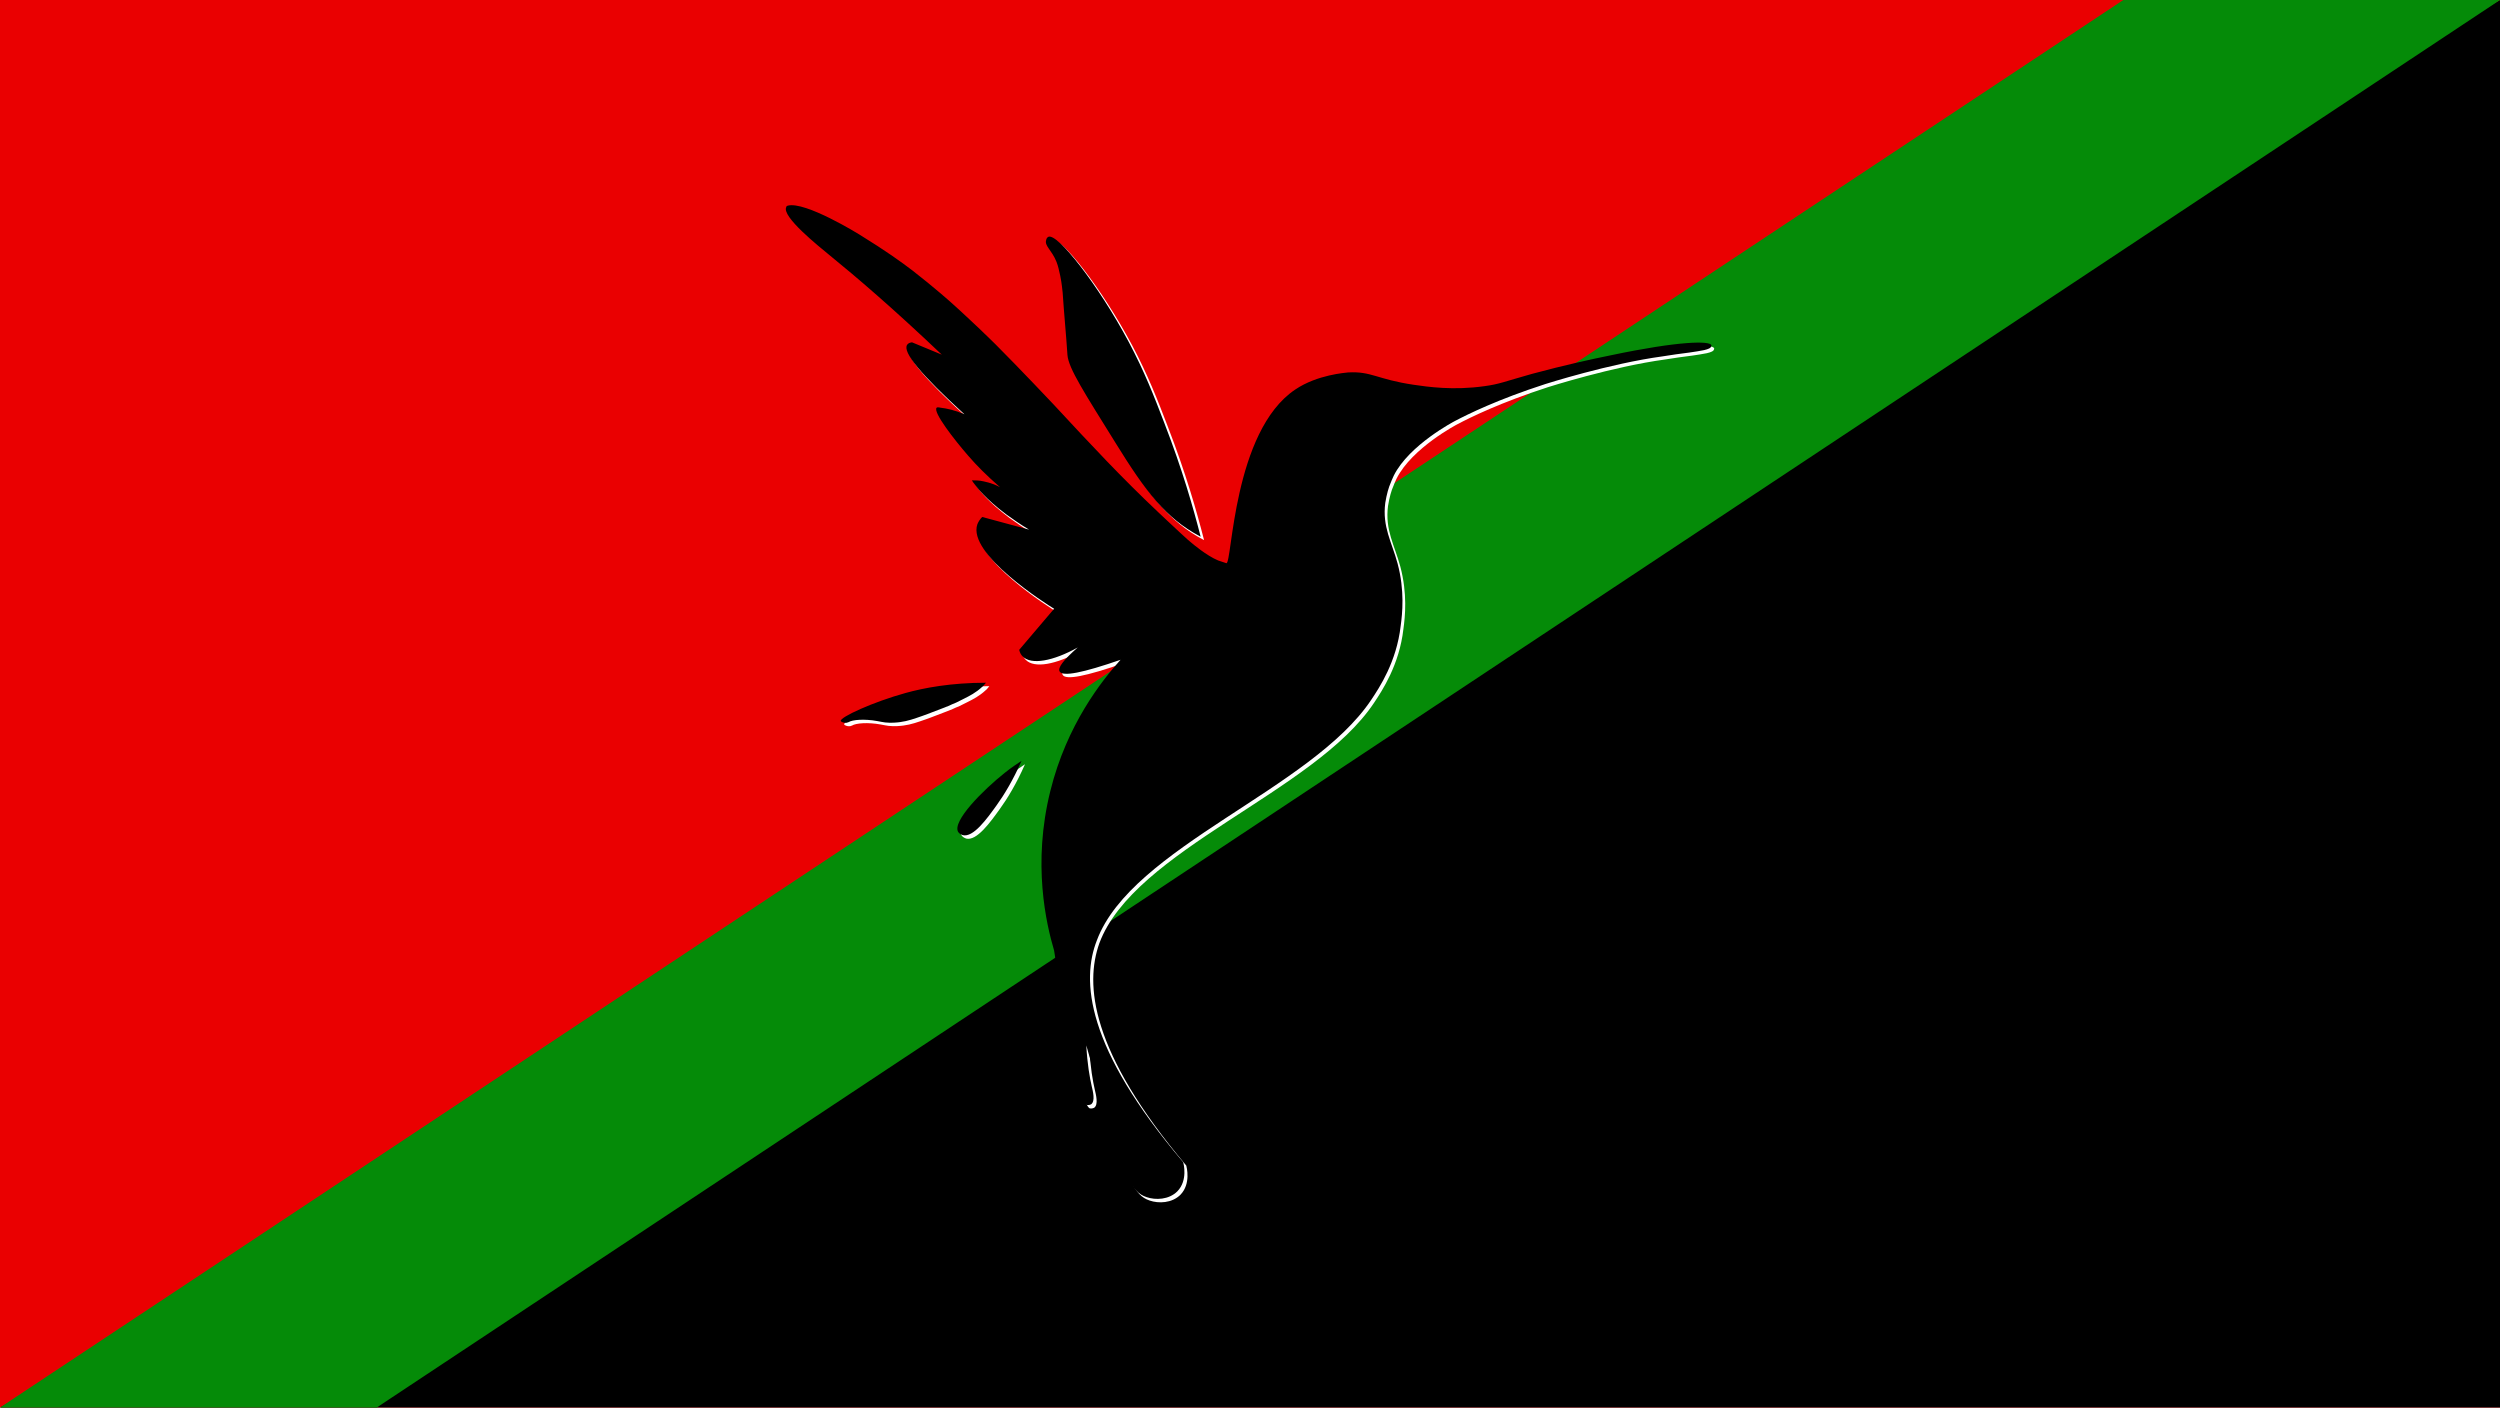 <?xml version="1.0" encoding="UTF-8" standalone="no"?>
<!-- Generator: Adobe Illustrator 27.1.1, SVG Export Plug-In . SVG Version: 6.00 Build 0)  -->

<svg
   version="1.1"
   id="Layer_1"
   x="0px"
   y="0px"
   viewBox="0 0 730 411"
   style="enable-background:new 0 0 730 411;"
   xml:space="preserve"
   sodipodi:docname="Hummingbird_flag_of_Martinique_(variant_1).svg"
   inkscape:version="1.3 (0e150ed6c4, 2023-07-21)"
   xmlns:inkscape="http://www.inkscape.org/namespaces/inkscape"
   xmlns:sodipodi="http://sodipodi.sourceforge.net/DTD/sodipodi-0.dtd"
   xmlns="http://www.w3.org/2000/svg"
   xmlns:svg="http://www.w3.org/2000/svg"><defs
   id="defs5" /><sodipodi:namedview
   id="namedview5"
   pagecolor="#ffffff"
   bordercolor="#000000"
   borderopacity="0.25"
   inkscape:showpageshadow="2"
   inkscape:pageopacity="0.0"
   inkscape:pagecheckerboard="0"
   inkscape:deskcolor="#d1d1d1"
   inkscape:zoom="0.61922141"
   inkscape:cx="905.97642"
   inkscape:cy="171.99018"
   inkscape:window-width="1366"
   inkscape:window-height="705"
   inkscape:window-x="-8"
   inkscape:window-y="-8"
   inkscape:window-maximized="1"
   inkscape:current-layer="Layer_1" />&#10;<style
   type="text/css"
   id="style1">&#10;	.st0{fill:#EA0001;}&#10;	.st1{fill:#058B08;}&#10;	.st2{fill:#FFFFFF;}&#10;</style>&#10;<path
   class="st0"
   d="M0,0h730v411H0V0z"
   id="path1" />&#10;&#10;&#10;&#10;&#10;<path
   style="fill:#000000;stroke-width:0.5;paint-order:fill markers stroke"
   d="M 730,0 0,411 h 730 z"
   id="path6" /><path
   style="fill:#058b08;stroke-width:0.5;paint-order:fill markers stroke;fill-opacity:1"
   d="M 1e-6,411 620,0 H 730 L 110,411 Z"
   id="path7" /><path
   class="st2"
   d="m 346.398,340.36 c 0.1,0.4 1.4,5.3 -1.7,8.5 -2.5,2.5 -6.4,2.6 -9,1.7 -4.6,-1.5 -6.5,-6.6 -11.5,-23.2 -1.8,-6.1 -3.9,-13.2 -6.1,-21.1 0.3,5.5 1,9.4 1.6,12 0.3,1.3 1.1,4.3 -0.2,5.2 0,0 -0.5,0.3 -1.2,0.2 -1.5,-0.2 -4.2,-9.1 -9.6,-45.1 -2.3,-7.8 -6.4,-25.3 -1.1,-46.6 4.8,-19.4 15.1,-32.3 20.5,-38.3 -11,3.8 -16.9,5 -17.8,3.4 -0.6,-1.1 1.2,-3.4 5.3,-7 -7.2,4 -13.6,5.2 -16.1,2.6 -0.4,-0.4 -0.8,-1 -1,-1.9 l 10.2,-12 c -2,-1.2 -25.5,-16 -22.4,-24.7 0.3,-0.7 0.7,-1.4 1.4,-2.1 4.6,1.2 9.1,2.5 13.7,3.7 -2.7,-1.6 -4.9,-3.2 -6.6,-4.4 -6.3,-4.7 -8.8,-8.1 -9.8,-9.5 -0.1,-0.2 -0.2,-0.3 -0.3,-0.5 1,0 2.1,0 3.4,0.3 2,0.4 3.7,1.1 4.8,1.7 2.9,1.3 6.2,2.6 6.9,1.6 1.1,-1.5 -4.4,-7.8 -8.3,-11.5 -8.5,-8.2 -17.6,-12.5 -17.2,-13.3 0.1,-0.1 0.3,-0.2 1.2,0 1.7,0.2 4.1,0.7 6.9,1.9 -12.6,-11.5 -18.2,-18.2 -16.7,-20.3 0.3,-0.4 0.7,-0.6 1.4,-0.7 5.1,2.1 10.2,4.3 15.3,6.4 -12.2,-9.6 -24.7,-20.2 -37.4,-31.9 -5,-4.7 -9.9,-9.3 -14.6,-14 v -0.1 c 0,0 0.1,-0.2 0.4,-0.3 5.1,-1.4 20.9,8.4 20.9,8.4 8.1,5 12.2,8 15.5,10.5 2.7,2 4,3.1 4.4,3.5 3,3.6 -0.1,7.2 2.6,10.2 1.3,1.4 3.3,2 7.4,3.3 2.5,0.7 4.6,1.1 4.8,2.1 0.1,0.5 -0.5,1.1 -0.9,1.4 -0.8,4.1 -0.1,6.5 0.9,8 3.5,5.8 13.1,4.4 14.9,9.5 0.6,1.7 0.1,3.5 -0.4,4.7 25.7,17.6 34.8,25.4 36.9,28.7 0.3,0.5 2,3.5 5.4,6.3 1.8,1.5 3.4,2.4 4.6,3 0.1,0.4 0.5,2.5 2.4,3.8 1.8,1.2 4.3,1.3 6.3,0.1 0.1,0 0.6,0.2 0.8,0.3 0.8,0.3 1.5,0.5 1.6,0.5 1.7,0.3 1.9,-38.5 20.1,-50.7 6.5,-4.4 14.8,-4.9 15.4,-5 6.9,-0.4 8.4,2 19.2,3.6 4.1,0.6 11.6,1.7 20.7,0.4 4.4,-0.6 5.7,-1.3 13.9,-3.6 9.7,-2.6 17,-4.2 22.9,-5.4 20.4,-4.3 28.9,-4.2 29.4,-3 0.1,0.2 0,0.3 0,0.3 -0.1,1.1 -3.3,1.4 -6.5,1.9 -2.6,0.3 -5.1,0.7 -7.7,1.1 -15.5,2.1 -34.3,8.1 -34.3,8.1 -13.9,4.5 -22.6,8.8 -26.4,10.8 0,0 -13.3,6.9 -17.8,15.9 -0.5,1 -0.9,2.1 -0.9,2.1 -0.6,1.3 -1.2,3.4 -1.6,5.9 -0.9,7 1.9,11.4 3.6,17.7 2.1,7.9 1.4,14.6 0.9,18.2 -1.2,10.5 -6.2,18 -8.6,21.6 -17.4,26.1 -70.1,42.9 -80.2,70.2 -4.2,11.9 -2.8,31.4 25.4,64.9 z m -5.4,-215.8 c -3.1,-8.1 -5.8,-15 -10.4,-23.7 -8.9,-16.7 -20.9,-32 -23.5,-30.7 -0.4,0.2 -0.6,0.7 -0.6,0.9 -0.6,1.7 1.6,2.9 3,6.4 0.5,1.3 0.7,2.3 1.1,4.1 0.5,2.4 0.6,4.3 0.7,4.9 0.4,6.1 1,12.1 1.4,18.2 0.3,3.9 5,11.1 14,25.6 8.9,14.4 14.7,22 24.6,27.3 0.1,0.1 0.3,0.1 0.3,0.2 -2.1,-8.3 -5.4,-19.8 -10.6,-33.2 z m -75.6,78.8 c -9.4,2.6 -19.3,7.1 -18.9,8.2 0.1,0.2 0.9,0.6 1.7,0.5 l 0.6,-0.2 c 1.1,-0.7 4.6,-1 8.4,-0.3 1.3,0.2 1.3,0.3 2.3,0.4 1.7,0.2 3.6,0 4.3,-0.1 2.3,-0.3 4.2,-1 6.5,-1.8 0,0 2,-0.7 6.6,-2.5 0.4,-0.2 0.8,-0.3 0.8,-0.3 0.6,-0.3 1.1,-0.5 1.3,-0.6 0.3,-0.1 0.7,-0.3 1.2,-0.5 l 1.6,-0.8 0.8,-0.4 c 1.4,-0.7 3.4,-1.7 5.2,-3.4 0.3,-0.2 0.6,-0.6 1.1,-1.2 -10.2,0 -18.1,1.5 -23.5,3 z m 29,23.3 c -6.3,5 -15.5,14.2 -13.6,17.3 0.4,0.6 1.1,0.8 1.3,0.9 3.1,0.8 7.1,-4.8 9.9,-8.7 2.1,-2.9 4.8,-7.3 7.3,-13 -1,0.7 -2.8,1.8 -4.9,3.5 z"
   id="path4"
   style="fill:#ffffff" /><path
   d="m 345.498,339.36 c 0.1,0.4 1.4,5.3 -1.7,8.5 -2.5,2.5 -6.4,2.6 -9,1.7 -4.6,-1.5 -6.5,-6.6 -11.5,-23.2 -1.8,-6.1 -3.9,-13.2 -6.1,-21.1 0.3,5.5 1,9.4 1.6,12 0.3,1.3 1.1,4.3 -0.2,5.2 0,0 -0.5,0.3 -1.2,0.2 -1.5,-0.2 -4.2,-9.1 -9.6,-45.1 -2.3,-7.8 -6.4,-25.3 -1.1,-46.6 4.8,-19.4 15.1,-32.3 20.5,-38.3 -11,3.8 -16.9,5 -17.8,3.4 -0.6,-1.1 1.2,-3.4 5.3,-7 -7.2,4 -13.6,5.2 -16.1,2.6 -0.4,-0.4 -0.8,-1 -1,-1.9 l 10.2,-12 c -2,-1.2 -25.5,-16 -22.4,-24.7 0.3,-0.7 0.7,-1.4 1.4,-2.1 4.6,1.2 9.1,2.5 13.7,3.7 -2.7,-1.6 -4.9,-3.2 -6.6,-4.4 -6.3,-4.7 -8.8,-8.1 -9.8,-9.5 -0.1,-0.2 -0.2,-0.3 -0.3,-0.5 1,0 2.1,0 3.4,0.3 2,0.4 3.7,1.1 4.8,1.7 -3.8,-3.3 -6.9,-6.4 -9.3,-9.2 -4,-4.6 -10.4,-12.8 -9.2,-14 0.1,-0.1 0.3,-0.2 1.2,0 1.7,0.2 4.1,0.7 6.9,1.9 -12.6,-11.5 -18.2,-18.2 -16.7,-20.3 0.3,-0.4 0.7,-0.6 1.4,-0.7 l 8.7,3.6 c -14.3,-13.6 -25.1,-22.8 -32.6,-28.9 -3.4,-2.8 -14.3,-11.5 -12.8,-14.2 v -0.1 c 0,0 0.1,-0.2 0.4,-0.3 5.1,-1.4 20.9,8.4 20.9,8.4 8.1,5 12.2,8 15.5,10.5 1.8,1.4 3.9,3.1 4.4,3.5 1.8,1.5 5.4,4.4 9.6,8.3 1.8,1.7 3.9,3.6 4.6,4.3 1.2,1.1 2,1.9 2.3,2.2 0,0 1.7,1.6 3.4,3.3 6.9,6.9 16.9,17.5 16.9,17.5 11.5,12.4 19.8,21.3 30.7,31.6 1.2,1.1 4,3.8 6.3,5.9 2.2,2 2.7,2.5 3.5,3.1 0,0 4.2,3.6 7.6,5 0.1,0 2.3,0.8 2.4,0.8 1.7,0.3 1.9,-38.5 20.1,-50.7 6.5,-4.4 14.8,-4.9 15.4,-5 6.9,-0.4 8.4,2 19.2,3.6 4.1,0.6 11.6,1.7 20.7,0.4 4.4,-0.6 5.7,-1.3 13.9,-3.6 9.7,-2.6 17,-4.2 22.9,-5.4 20.4,-4.3 28.9,-4.2 29.4,-3 0.1,0.2 0,0.3 0,0.3 -0.1,1.1 -3.3,1.4 -6.5,1.9 -2.6,0.3 -5.1,0.7 -7.7,1.1 -15.5,2.1 -34.3,8.1 -34.3,8.1 -13.9,4.5 -22.6,8.8 -26.4,10.8 0,0 -13.3,6.9 -17.8,15.9 -0.5,1 -0.9,2.1 -0.9,2.1 -0.6,1.3 -1.2,3.4 -1.6,5.9 -0.9,7 1.9,11.4 3.6,17.7 2.1,7.9 1.4,14.6 0.9,18.2 -1.2,10.5 -6.2,18 -8.6,21.6 -17.5,26.2 -69.9,43 -80.1,70.2 -4.6,11.7 -3.3,31.3 25.2,64.8 z m -5.5,-215.8 c -3.1,-8.1 -5.8,-15 -10.4,-23.7 -8.9,-16.7 -20.9,-32 -23.5,-30.7 -0.4,0.2 -0.6,0.7 -0.6,0.9 -0.6,1.7 1.6,2.9 3,6.4 0.5,1.3 0.7,2.3 1.1,4.1 0.5,2.4 0.6,4.3 0.7,4.9 0.4,6.1 1,12.1 1.4,18.2 0.3,3.9 5,11.1 14,25.6 8.9,14.4 14.7,22 24.6,27.3 0.1,0.1 0.3,0.1 0.3,0.2 -2.1,-8.3 -5.4,-19.8 -10.6,-33.2 z m -75.6,78.8 c -9.4,2.6 -19.3,7.1 -18.9,8.2 0.1,0.2 0.9,0.6 1.7,0.5 l 0.6,-0.2 c 1.1,-0.7 4.6,-1 8.4,-0.3 1.3,0.2 1.3,0.3 2.3,0.4 1.7,0.2 3.6,0 4.3,-0.1 2.3,-0.3 4.2,-1 6.5,-1.8 0,0 2,-0.7 6.6,-2.5 0.4,-0.2 0.8,-0.3 0.8,-0.3 0.6,-0.3 1.1,-0.5 1.3,-0.6 0.3,-0.1 0.7,-0.3 1.2,-0.5 l 1.6,-0.8 0.8,-0.4 c 1.4,-0.7 3.4,-1.7 5.2,-3.4 0.3,-0.2 0.6,-0.6 1.1,-1.2 -10.2,0 -18.1,1.5 -23.5,3 z m 29,23.3 c -6.3,5 -15.5,14.2 -13.6,17.3 0.4,0.6 1.1,0.8 1.3,0.9 3.1,0.8 7.1,-4.8 9.9,-8.7 2.1,-2.9 4.8,-7.3 7.3,-13 -1,0.7 -2.8,1.8 -4.9,3.5 z"
   id="path5" /></svg>
